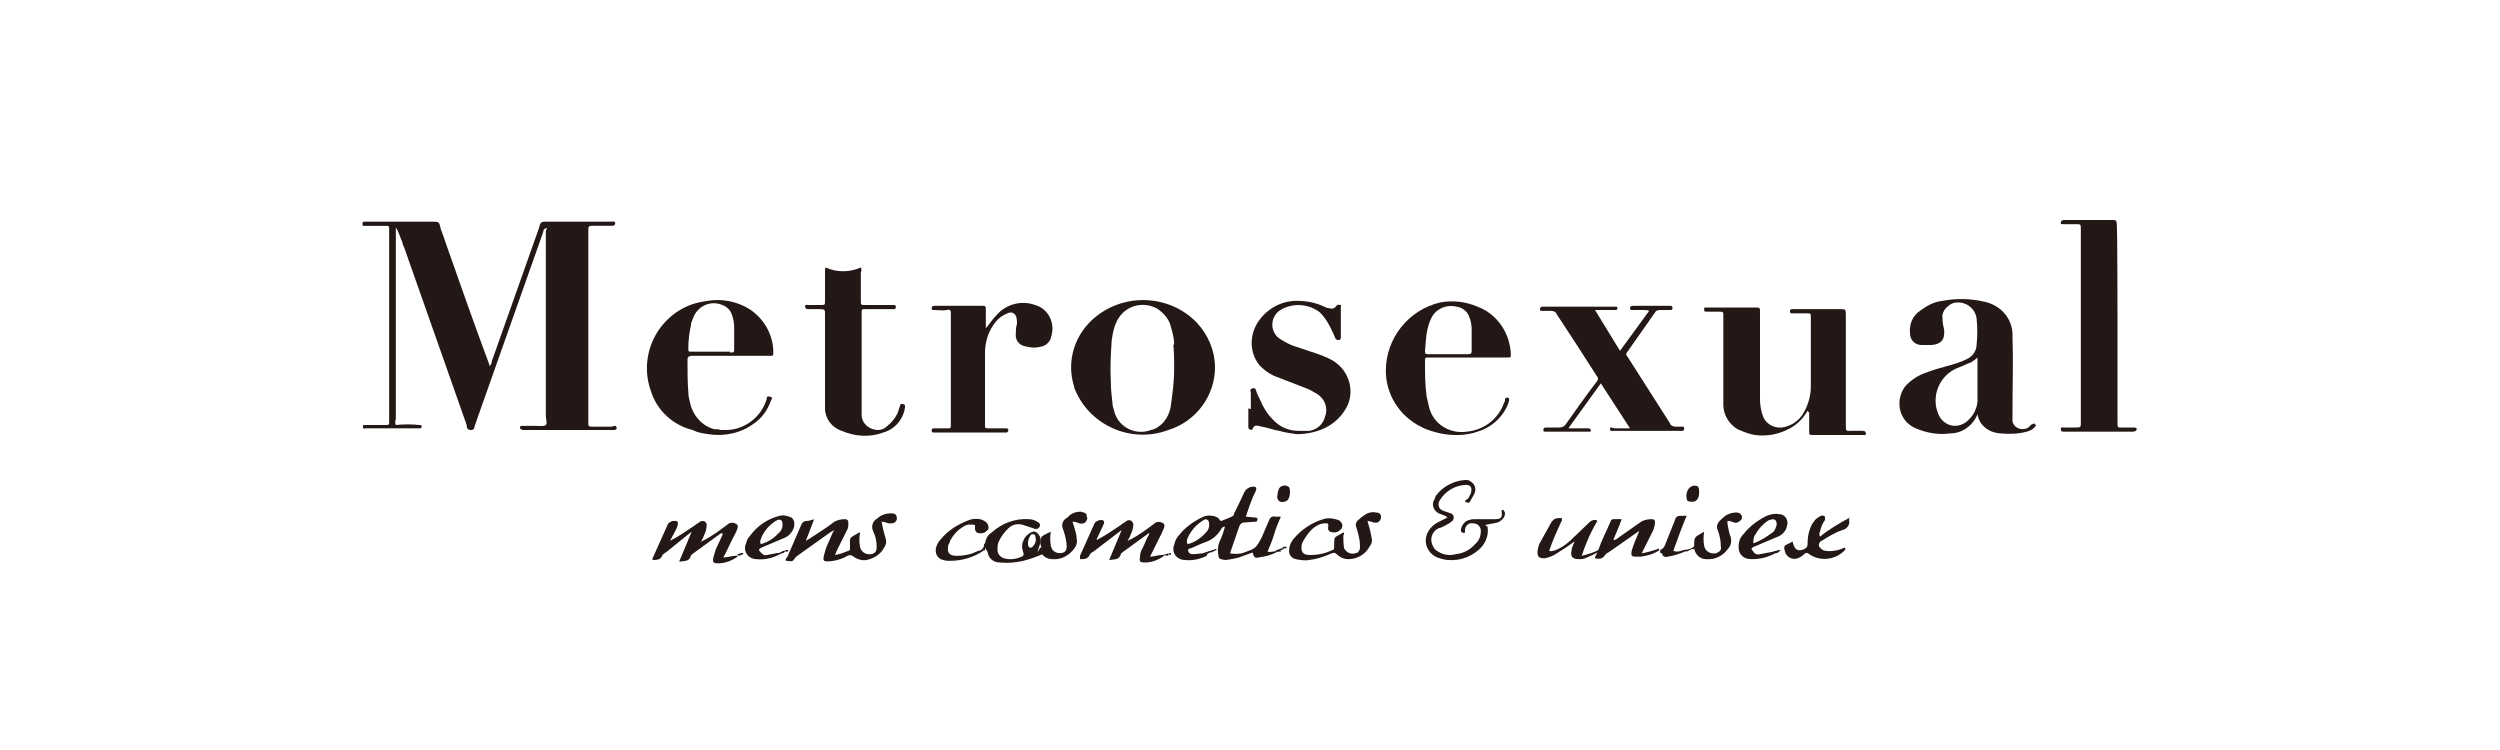 <?xml version="1.0" encoding="utf-8"?>
<!-- Generator: Adobe Illustrator 25.0.0, SVG Export Plug-In . SVG Version: 6.00 Build 0)  -->
<svg version="1.1" id="レイヤー_1" xmlns="http://www.w3.org/2000/svg" xmlns:xlink="http://www.w3.org/1999/xlink" x="0px"
	 y="0px" viewBox="0 0 300 90" style="enable-background:new 0 0 300 90;" xml:space="preserve">
<style type="text/css">
	.st0{fill:#231815;}
</style>
<g>
	<g id="レイヤー_2_2_">
		<g id="レイヤー_1-2_1_">
			<path class="st0" d="M216.9,49.3c-0.5,0.9-1.2,1.6-2.1,2.1c-1.3,0.7-2.7,1-4.2,0.8c-0.7-0.1-1.4-0.4-2.1-0.7
				c-1-0.6-1.7-1.7-1.7-2.9c0-0.6,0-1.2,0-1.8v-9c0-0.3,0-0.4-0.4-0.4h-1.7c-0.2,0-0.2-0.1-0.2-0.3s0-0.2,0.2-0.2h5.9
				c0.6,0,0.6,0,0.6,0.6v10.4c0,0.6,0.1,1.3,0.3,1.9c0.3,1,1.3,1.6,2.3,1.5c0.9-0.1,1.8-0.6,2.4-1.4c0.7-1,1.1-2.3,1.1-3.5
				c0-2.8,0-5.6,0-8.3c0-0.5,0-0.5-0.5-0.5H215c-0.2,0-0.2-0.1-0.2-0.3c0-0.1,0.1-0.2,0.2-0.2c0,0,0,0,0,0h5.9c0.5,0,0.6,0,0.6,0.6
				v13.3c0,0.8,0,0.7,0.7,0.7h1.2c0.2,0,0.5,0,0.5,0.3s-0.2,0.2-0.4,0.2h-5.9c-0.5,0-0.5,0-0.5-0.5c0-0.5,0-1.2,0-1.8
				c0-0.1,0-0.2,0-0.4"/>
			<path class="st0" d="M254.1,38.9v11.7c0,0.8,0,0.7,0.7,0.7h1.2c0.2,0,0.4,0,0.4,0.2c0,0.2-0.2,0.3-0.5,0.3h-8.2
				c-0.2,0-0.4,0-0.4-0.3c0-0.3,0.2-0.2,0.4-0.2h1.3c0.7,0,0.7,0,0.7-0.6V27.5c0-0.6,0-0.6-0.6-0.6c-0.6,0-0.9,0-1.4,0
				c-0.5,0-0.4,0-0.4-0.2s0.2-0.3,0.4-0.3h5.9c0.3,0,0.4,0.1,0.4,0.4C254.1,26.8,254.1,38.9,254.1,38.9z"/>
			<path class="st0" d="M191.4,37.2l3,4.9l3.5-4.8c-0.2-0.1-0.5-0.1-0.8-0.1h-1.2c-0.2,0-0.3,0-0.3-0.2c0-0.2,0.1-0.3,0.4-0.3h4.4
				c0.2,0,0.3,0,0.3,0.3c0,0.1-0.1,0.2-0.2,0.2c0,0,0,0,0,0c-0.4,0-0.9,0-1.3,0c-0.3,0-0.5,0.1-0.6,0.3l-3.3,4.7
				c-0.2,0.2-0.2,0.4,0,0.6l5.1,8c0.1,0.3,0.4,0.4,0.7,0.4c0.3,0,0.5,0,0.8,0c0.2,0,0.2,0.1,0.2,0.3c0,0.1-0.1,0.2-0.2,0.2h-8.1
				c-0.2,0-0.6,0.1-0.6-0.2c0-0.4,0.3-0.1,0.6-0.1c0.5,0,1.1,0,1.8,0l-3.5-5.4l-3.9,5.4h2.4c0.1,0,0.3,0.1,0.3,0.2c0,0,0,0,0,0
				c0,0.2,0,0.2-0.2,0.2h-5.2c-0.2,0-0.3,0-0.3-0.2s0.1-0.3,0.3-0.3c0.5,0,1,0,1.6,0c0.3,0,0.6-0.1,0.8-0.4c1.2-1.7,2.4-3.4,3.7-5.1
				c0.2-0.2,0.2-0.5,0-0.7c-1.6-2.5-3.2-5-4.8-7.4c-0.1-0.3-0.4-0.4-0.7-0.4c-0.4,0-0.7,0-1,0s-0.3,0-0.3-0.2c0-0.2,0.1-0.3,0.3-0.3
				h8.8c0.1,0,0.2,0,0.2,0.2c0,0.1-0.1,0.2-0.2,0.2c0,0,0,0,0,0h-2.1V37.2z"/>
			<path class="st0" d="M99.1,32.1c1.3,0.6,2.8,0.6,4.2,0c0.1,0.2,0.1,0.4,0,0.6c0,1.1,0,2.2,0,3.3c0,0.6,0,0.6,0.5,0.6h3.4
				c0.1,0,0.2,0,0.3,0.1c0,0,0,0.1,0,0.1c0,0.1,0,0.3-0.2,0.3h-3.4c-0.5,0-0.5,0-0.5,0.4v11.8c0,0.2,0,0.3,0,0.5c0,1,0.9,1.8,2,1.8
				c0.4,0,0.8-0.2,1.1-0.5c0.5-0.4,0.9-0.9,1.2-1.5c0.1-0.3,0.2-0.6,0.3-0.9c0-0.2,0.2-0.3,0.3-0.2c0,0,0,0,0.1,0
				c0.2,0,0.2,0.2,0.2,0.4c-0.2,1.4-1.2,2.6-2.6,3c-1.6,0.6-3.4,0.5-5-0.2c-1.2-0.4-2-1.5-2-2.7c0-0.5,0-1,0-1.5v-9.8
				c0-0.5,0-0.6-0.6-0.6h-1.4c-0.2,0-0.3,0-0.4-0.3c0-0.3,0.2-0.2,0.4-0.2h1.5c0.5,0,0.5,0,0.5-0.5v-3.5C99,32.4,99,32.2,99.1,32.1"
				/>
			<path class="st0" d="M118.3,39.4c0.5-0.6,0.8-1.1,1.3-1.6c1.1-1.3,3-1.8,4.6-1.2c1.5,0.4,2.4,2,2,3.6c0,0.1-0.1,0.2-0.1,0.4
				c-0.2,0.5-0.6,0.9-1.2,1c-0.7,0.2-1.4,0.1-2.1-0.1c-0.6-0.2-1-0.8-0.9-1.5c0-0.3,0-0.6,0.1-1c0.1-0.3,0-0.5,0-0.7
				c0-0.4-0.3-0.8-0.7-0.8c-0.1,0-0.2,0-0.4,0.1c-0.5,0.2-1,0.5-1.4,1c-0.9,1.1-1.3,2.4-1.3,3.8c0,2.8,0,5.7,0,8.5
				c0,0.5,0,0.5,0.5,0.5h2.1c0.1,0,0.2,0.1,0.2,0.2c0,0,0,0,0,0c0,0.1,0,0.2-0.2,0.3H112c-0.1,0-0.2-0.1-0.2-0.2c0,0,0,0,0,0
				c0-0.2,0-0.3,0.3-0.3h1.7c0.2,0,0.3,0,0.3-0.3V37.8c0-0.1,0-0.2,0-0.2c0-0.4-0.1-0.5-0.5-0.4s-1,0-1.5,0c-0.2,0-0.3,0-0.3-0.2
				s0.1-0.3,0.3-0.3h5.8c0.3,0,0.4,0,0.4,0.4C118.3,37.8,118.3,38.6,118.3,39.4"/>
			<path class="st0" d="M150.1,49.1c0-0.6,0-1.3,0-1.9c0-0.2-0.2-0.5,0.2-0.6c0.4-0.1,0.4,0.2,0.5,0.5s0.5,1,0.7,1.5
				c0.3,0.6,0.7,1.2,1.2,1.7c0.8,0.9,1.9,1.4,3.1,1.4c0.4,0,0.9,0,1.3,0c0.9-0.1,1.7-0.8,1.9-1.7c0.4-1,0-2.1-0.9-2.7
				c-0.5-0.3-1-0.6-1.6-0.8l-3.1-1.2c-0.9-0.3-1.6-0.8-2.2-1.4c-1.2-1.4-1.3-3.4-0.4-5c1-1.7,2.8-2.8,4.8-2.8c1.1,0,2.3,0.2,3.3,0.7
				c0.2,0.1,0.5,0.2,0.7,0.2c0.3,0.1,0.5,0,0.7-0.2c0.1-0.2,0.3-0.3,0.5-0.2c0.2,0,0.1,0.2,0.1,0.4v3.4c0,0.1,0,0.4-0.2,0.4
				s-0.4,0-0.5-0.3c-0.1-0.3-0.4-0.9-0.6-1.3c-0.3-0.6-0.7-1.2-1.2-1.7c-1.4-1.1-3.4-1.2-4.9-0.2c-0.9,0.7-1.1,2-0.4,2.9
				c0.1,0.2,0.3,0.3,0.4,0.4c0.6,0.4,1.3,0.8,2,1l2.7,0.9c0.8,0.3,1.6,0.6,2.2,1.1c1.7,1.3,2.2,3.8,1,5.6c-0.5,0.8-1.2,1.5-2.1,2
				c-1.1,0.6-2.4,0.9-3.7,0.9c-0.7-0.1-1.4-0.2-2.1-0.4c-0.7-0.1-1.4-0.4-2.1-0.5c-0.7-0.2-0.9-0.2-1.1,0.3c0,0.1-0.3,0.1-0.4,0
				c-0.1-0.1-0.1-0.2-0.1-0.4v-2.1"/>
			<path class="st0" d="M97.7,62.3l-1,2.6l0.5-0.3c0.9-0.6,1.9-1.2,2.8-1.9c0.4-0.3,0.9-0.4,1.4-0.4c0.2,0,0.4,0.1,0.4,0.4
				c0,0,0,0,0,0.1c0,0.3,0,0.6-0.2,0.9c-0.4,0.8-0.8,1.6-1.2,2.4l-0.2,0.5c0.6-0.1,1.1-0.3,1.6-0.5c0.2,0,0.2-0.2,0.2-0.4
				c0-1.4-0.2-1,1.1-1.8c0,0,0,0,0.1,0c-0.1,0.6-0.1,1.1,0,1.7c0.1,0.6,0.7,1,1.3,0.9c0.1,0,0.2,0,0.3-0.1c0.3-0.1,0.4-0.4,0.4-0.7
				c0-0.7-0.1-1.3-0.4-1.9c-0.3-0.6-0.1-1.3,0.5-1.6c0.4-0.4,1-0.6,1.6-0.6c0.3,0,0.6,0,0.7,0.4c0.1,0.4-0.1,0.7-0.5,0.8
				c-0.2,0-0.3,0-0.5,0c-0.3-0.1-0.5-0.2-0.8-0.2c0.1,0.7,0.3,1.4,0.5,2.1c0.1,0.4,0,0.7-0.2,1c-0.4,0.8-1.2,1.3-2.1,1.5
				c-0.6,0.1-1.2-0.1-1.7-0.5c-0.2-0.1-0.4-0.1-0.6,0c-0.5,0.3-1.1,0.5-1.7,0.6c-1.4,0.2-1.3,0-1-1.1c0.1-0.4,0.3-0.9,0.5-1.3
				c0.2-0.4,0.3-0.8,0.6-1.3l-0.5,0.3l-3.5,2.5c-0.3,0.2-0.6,0.4-0.8,0.7c-0.2,0.4-0.6,0.2-0.9,0.2s0-0.4,0.1-0.5
				c0.5-1.2,1.1-2.5,1.6-3.7c0.2-0.5,0.4-0.6,0.9-0.6C97.3,62.4,97.5,62.4,97.7,62.3"/>
			<path class="st0" d="M80.4,64.9c1-0.5,2-1.2,2.9-1.8c0.2-0.2,0.5-0.3,0.7-0.5c0.4-0.2,0.8,0,0.8,0.4c0,0.4-0.1,0.8-0.3,1.2
				c-0.1,0.3-0.2,0.5-0.4,0.8c0.7-0.3,1.3-0.7,1.9-1.1l1.5-1.1c0.2-0.1,0.5-0.1,0.7,0c0.3,0.1,0.4,0.3,0.3,0.6s-0.2,0.5-0.3,0.7
				c-0.5,0.9-0.9,1.9-1.4,2.8c0.5,0,1-0.2,1.4-0.2c0.1,0,0.3-0.1,0.3,0.1c-0.7,0.5-1.5,0.8-2.3,0.8c-0.6,0-0.7-0.1-0.6-0.7
				c0.1-0.3,0.2-0.7,0.3-1l0.8-1.7c0-0.1,0-0.1,0-0.2l0,0l0,0c0,0-0.1,0-0.2,0l-3.3,2.4c-0.1,0.1-0.3,0.2-0.3,0.3
				c-0.2,0.7-0.7,0.6-1.4,0.7l1.5-3.6l0,0L81.5,65l-1.6,1.3c-0.1,0-0.3,0.2-0.4,0.3c-0.2,0.6-0.7,0.6-1.2,0.6c0-0.2,0-0.3,0.1-0.4
				c0.6-1.3,1.1-2.5,1.7-3.8c0.1-0.3,0.5-0.5,0.8-0.5c0.5,0,0.5,0.2,0.4,0.6S80.7,64.3,80.4,64.9c0.1,0,0.1,0.1,0.1,0.1l0,0"/>
			<path class="st0" d="M138.1,63.8l-3.3,2.4c-0.1,0.1-0.3,0.2-0.3,0.3c-0.2,0.7-0.7,0.6-1.4,0.7l1.5-3.6l0,0l-1.7,1.3l-1.7,1.3
				c-0.1,0-0.3,0.2-0.4,0.3c-0.2,0.6-0.7,0.6-1.2,0.6c0-0.2,0-0.3,0-0.4l1.7-3.8c0.1-0.3,0.5-0.5,0.8-0.5c0.4,0,0.5,0.2,0.3,0.6
				c-0.2,0.4-0.5,1.1-0.8,1.7c0,0,0,0.1,0,0.1l0,0c1-0.5,2-1.2,2.9-1.8c0.2-0.2,0.5-0.3,0.7-0.5c0.4-0.2,0.7,0,0.8,0.4
				c0,0.4-0.1,0.8-0.3,1.2c-0.1,0.3-0.2,0.5-0.4,0.8c0.7-0.3,1.3-0.7,1.9-1.1l1.5-1.1c0.2-0.1,0.5-0.1,0.7,0
				c0.3,0.1,0.4,0.3,0.3,0.6c-0.1,0.2-0.2,0.5-0.3,0.7l-1.4,2.8c0.5,0,1-0.2,1.4-0.2c0.1,0,0.3-0.1,0.3,0.1
				c-0.7,0.5-1.5,0.8-2.3,0.8c-0.6,0-0.7-0.1-0.6-0.7c0-0.3,0.1-0.7,0.3-1c0.3-0.6,0.5-1.2,0.8-1.7c0-0.1,0-0.1,0-0.2l0,0l0,0
				c0,0-0.1,0-0.2,0"/>
			<path class="st0" d="M164.1,62.5c0.2,0.7,0.4,1.4,0.5,2.1c0.1,0.3,0,0.7-0.2,0.9c-0.5,1-1.5,1.6-2.6,1.6c-0.5,0-1-0.2-1.4-0.6
				c-0.2-0.2-0.3-0.2-0.6-0.1c-0.9,0.4-1.8,0.7-2.7,0.8c-0.5,0.1-1.1,0-1.6-0.1c-0.5-0.1-0.9-0.6-0.8-1.1c0-0.5,0.2-0.9,0.5-1.3
				c0.9-1.1,2.2-2,3.6-2.4c0.6-0.2,1.2-0.1,1.8,0.1c0.4,0.2,0.6,0.6,0.4,1c0,0,0,0.1-0.1,0.1c-0.3,0.4-0.8,0.5-1.3,0.3
				c-0.2-0.1-0.3-0.4-0.2-0.6c0-0.4,0-0.4-0.4-0.4c-0.3,0-0.7,0.1-1,0.3c-0.7,0.4-1.2,1.1-1.6,1.8c-0.1,0.2-0.2,0.4-0.2,0.5
				c-0.1,0.8,0.1,1.2,1,1.2c1,0,1.9-0.2,2.7-0.6c0.2,0,0.2-0.2,0.2-0.4c0-1.4,0-1,0.9-1.6l0.2-0.1c0.2,0.1,0,0.3,0,0.4
				c0,0.5,0,1,0.1,1.5c0.3,0.6,1,0.8,1.6,0.5c0,0,0.1,0,0.1-0.1c0.2-0.2,0.2-0.4,0.2-0.7c0-0.7-0.2-1.4-0.4-2.1
				c-0.2-0.4-0.1-0.8,0.2-1c0.3-0.3,0.6-0.5,0.9-0.7c0.3-0.2,0.8-0.3,1.2-0.2c0.5,0,0.7,0.3,0.6,0.7c-0.1,0.4-0.4,0.6-0.8,0.5
				c0,0-0.1,0-0.1,0C164.7,62.6,164.4,62.6,164.1,62.5"/>
			<path class="st0" d="M178.5,63.2c0.2,1.1-0.3,2.2-1.2,2.9c-1,0.8-2.2,1.2-3.5,1.1c-0.3,0-0.7-0.1-1-0.2c-0.9-0.2-1.6-1-1.7-1.9
				c-0.1-1,0.5-1.9,1.4-2.4l1.2-0.6c-0.2-0.2-0.5-0.3-0.8-0.4c-0.7-0.2-1.1-0.9-0.9-1.5c0-0.1,0.1-0.2,0.1-0.2
				c0.1-0.2,0.1-0.3,0.2-0.5c0.8-1.1,2.1-1.8,3.5-1.9c0.3,0,0.5,0,0.7,0.2c0.5,0.3,0.7,0.9,0.4,1.5c0,0,0,0,0,0l-0.4,0.7
				c-0.2,0.4-0.2,0.4-0.7,0.2c0-0.2,0.3-0.3,0.4-0.4c0.1-0.2,0.2-0.4,0.3-0.6c0.2-0.7,0-1.1-0.8-1c-1.2,0.1-2.3,0.8-2.9,1.8
				c-0.3,0.4-0.2,1,0.2,1.2c0.1,0,0.1,0.1,0.2,0.1c0.3,0.1,0.6,0.2,0.9,0.3c0.3,0.1,0.5,0.5,0.2,0.9c-0.1,0.1-0.3,0.2-0.4,0.3
				c-0.4,0.2-0.8,0.5-1.3,0.6c-0.8,0.4-1.1,1.4-0.6,2.2c0.1,0.3,0.4,0.5,0.6,0.6c0.6,0.4,1.4,0.5,2.1,0.3c0.9-0.1,1.7-0.5,2.3-1.2
				c0.5-0.4,0.7-1,0.7-1.6c0-0.5-0.4-0.9-0.9-0.9c-0.5-0.1-0.9,0.2-1,0.7c0,0.1,0,0.2,0,0.3c0,0.2-0.2,0.2-0.3,0.1
				c-0.1,0-0.2-0.1-0.2-0.3c0.1-0.6,0.5-1.1,1-1.2c0.3-0.1,0.5-0.1,0.8-0.1h2.3c0.7,0,0.9-0.2,0.8-0.9c0,0,0-0.2,0-0.2
				c0.1,0,0.2,0,0.2,0c0.1,0.1,0.2,0.3,0.2,0.4c0,0.5-0.4,0.9-0.9,1.1c-0.5,0.1-1,0.2-1.5,0.3"/>
			<path class="st0" d="M197,63.5l-4,2.8c-0.1,0-0.3,0.2-0.4,0.3c-0.3,0.5-0.7,0.5-1.2,0.4c0-0.2,0.1-0.4,0.2-0.5
				c0.1-0.2,0.1-0.4,0.2-0.5c0.4-1.2,1-2.3,1.5-3.5c0-0.1,0.2-0.2,0.3-0.2h1c-0.3,0.9-0.7,1.7-1,2.5c0.2,0,0.4-0.1,0.5-0.2l2.7-1.9
				c0.4-0.3,0.9-0.4,1.4-0.4c0.3,0,0.4,0.1,0.4,0.4c0,0.3-0.1,0.6-0.2,0.9l-1.4,2.8c0.6-0.1,1.3-0.3,1.9-0.5c0-0.1,0.1-0.1,0.2,0
				c0,0,0,0,0,0c0,0.1,0,0.2-0.1,0.2c-0.6,0.4-1.4,0.6-2.1,0.7c-0.2,0-0.4,0-0.6,0c-0.5,0-0.6-0.1-0.5-0.7c0.2-0.7,0.5-1.4,0.8-2.1
				l0.3-0.8C197.2,63.5,197.2,63.5,197,63.5"/>
			<path class="st0" d="M192,65.9c0,0.2-0.1,0.4-0.2,0.5c-0.1-0.2-0.2,0-0.3,0c-0.4,0.2-0.8,0.4-1.3,0.6c-0.2,0.1-0.5,0.1-0.7,0.1
				c-0.8,0-1.1-0.3-0.9-1.1c0-0.3,0.2-0.6,0.3-0.9c0.1-0.3,0-0.1,0-0.1c-0.8,0.6-1.6,1.1-2.4,1.6c-0.4,0.2-0.7,0.3-1.1,0.4
				c-0.6,0-0.9-0.1-0.9-0.7c0-0.3,0.1-0.7,0.2-1c0.5-0.9,1-1.8,1.5-2.7c0.2-0.2,0.4-0.4,0.6-0.4c0.2,0,0.5-0.1,0.6,0
				c0.1,0.1,0,0.4-0.1,0.5c-0.5,1.1-1,2.2-1.4,3.4c0.2,0.1,0.3,0,0.5,0c0.7-0.2,1.3-0.6,1.9-1.1l2.4-2.3c0.3-0.3,0.7-0.4,1-0.2
				c-0.8,1.3-1.4,2.7-1.9,4.2C190.6,66.5,191.3,66.3,192,65.9"/>
			<path class="st0" d="M221.9,62.1v0.4c0.1,0.5-0.3,1-0.8,1.1c-0.9,0.3-1.7,0.8-2.5,1.3c-0.3,0.1-0.4,0.5-0.3,0.7
				c0.1,0.1,0.2,0.2,0.3,0.3c0.1,0.1,0.3,0.2,0.5,0.2c0.5,0.1,1,0,1.5-0.1l0.8-0.3c0.1,0.2,0,0.3-0.1,0.4c-1.1,1.1-2.9,1.3-4.2,0.4
				c-0.2-0.2-0.4-0.2-0.6,0c-0.2,0.2-0.5,0.4-0.8,0.5c-0.6,0.2-1.3-0.1-1.5-0.8c0-0.1-0.1-0.3-0.1-0.4c0-0.2,0.1-0.4,0.2-0.4
				l0.8-0.4c0.1,0,0,0.2,0.1,0.3c0.2,0.7,0.6,0.9,1.3,0.6c0.2-0.1,0.4-0.3,0.4-0.5c0-0.8,0.1-1.5,0.4-2.2c0.1-0.3,0.3-0.5,0.5-0.8
				c0.2-0.2,0.5-0.4,0.7-0.5c0.2-0.1,0.4,0,0.5,0.1c0,0.2,0,0.3,0,0.4c-0.3,0.4-0.5,0.9-0.6,1.4c-0.1,0.2-0.1,0.4,0,0.6
				c1.1-0.9,2.3-1.6,3.6-2.3"/>
			<path class="st0" d="M203.3,65.5c0-1.1,0-1,1.2-1.7c-0.1,0.6-0.1,1.2,0,1.7c0.1,0.6,0.7,1,1.3,0.9c0.1,0,0.2,0,0.3-0.1
				c0.3-0.1,0.5-0.4,0.4-0.7c0-0.6-0.1-1.2-0.3-1.8c-0.4-0.8,0-1.2,0.6-1.7c0.4-0.4,1-0.6,1.6-0.6c0.2,0,0.5,0.1,0.6,0.4
				c0.1,0.2,0,0.5-0.2,0.6c-0.2,0.2-0.5,0.3-0.7,0.2c-0.3-0.1-0.5-0.2-0.8-0.2c0,0.1,0,0.3,0,0.4c0.1,0.5,0.2,1.1,0.4,1.6
				c0.1,0.5,0,1-0.3,1.3c-0.6,0.9-1.6,1.4-2.7,1.3c-0.7,0-1.3-0.6-1.4-1.3c-0.1-0.1-0.1-0.2,0-0.3"/>
			<path class="st0" d="M118.2,65.2c0,0.3,0,0.6,0,0.9c0,0-0.1-0.2-0.2,0c-1.2,0.8-2.6,1.2-4,1.2c-0.3,0-0.5,0-0.8-0.1
				c-0.6-0.1-1-0.7-0.9-1.3c0,0,0-0.1,0-0.1c0.1-0.4,0.3-0.8,0.6-1.1c0.9-1.1,2.1-1.8,3.4-2.3c0.6-0.2,1.3-0.2,1.8,0.1
				c0.4,0.2,0.6,0.6,0.5,1c0,0,0,0.1-0.1,0.1c-0.3,0.4-0.8,0.5-1.3,0.3c-0.1-0.1-0.2-0.3-0.2-0.4c0-0.2,0-0.3,0-0.5
				c-0.5-0.1-1-0.1-1.4,0.2c-0.7,0.4-1.2,1-1.6,1.7c0,0.2-0.1,0.3-0.2,0.5c-0.2,0.9,0.1,1.3,1,1.3c0.7,0,1.3-0.1,1.9-0.3
				c0.2-0.1,0.5-0.2,0.7-0.3c0.4,0,0.7-0.4,0.7-0.8"/>
			<path class="st0" d="M199.2,66.3c0-0.1,0.1-0.2,0-0.3c0.3-0.1,0.5-0.3,0.6-0.6c0.4-1,0.8-2,1.2-3c0.1-0.4,0.3-0.5,0.7-0.5
				s0.4,0,0.7,0c-0.6,1.4-1.1,2.8-1.6,4.2c0.5,0.2,0.9,0,1.3-0.1c0.4-0.1,0.3-0.1,0.3,0.1c-0.7,0.3-1.5,0.6-2.3,0.7
				c-0.2,0.1-0.5,0-0.6-0.2c0,0,0-0.1,0-0.1C199.5,66.6,199.5,66.4,199.2,66.3"/>
			<path class="st0" d="M154.8,59.1c0,0.3-0.1,0.6-0.2,0.8c-0.2,0.3-0.6,0.4-1,0.3c-0.3-0.2-0.4-0.5-0.3-0.8c0-0.3,0.1-0.6,0.2-0.8
				c0.2-0.3,0.6-0.4,0.9-0.3C154.7,58.4,154.8,58.5,154.8,59.1"/>
			<path class="st0" d="M203.9,59.1c0,0.8-0.4,1.2-1,1.1c-0.3,0-0.5-0.1-0.5-0.4c0,0,0,0,0,0c-0.1-0.4,0-0.8,0.2-1.1
				c0.2-0.3,0.6-0.5,0.9-0.4C203.8,58.3,203.9,58.5,203.9,59.1"/>
			<path class="st0" d="M73.4,51.2h-2.1c-0.8,0-0.7,0-0.7-0.8V27.6c0-0.3,0-0.5,0.4-0.5h2.5c0.2,0,0.4-0.2,0.3-0.4
				c-0.1-0.2-0.2-0.1-0.4-0.1h-8.1c-0.2,0-0.4,0.1-0.5,0.3c0,0.1-0.1,0.3-0.1,0.4c-1.9,5.4-3.8,10.7-5.7,16.1c0,0.1,0,0.4-0.3,0.5
				c0-0.1,0-0.2,0-0.2c-1.8-4.8-3.5-9.7-5.2-14.5c-0.2-0.6-0.4-1.2-0.6-1.7c-0.2-0.9-0.2-0.9-1-0.9h-8.2c-0.2,0-0.2,0.1-0.2,0.3
				c0,0.1,0,0.2,0.1,0.2h2.6c0.5,0,0.5,0,0.5,0.5v22.9c0,0.5,0,0.5-0.5,0.5h-2.3c-0.4,0-0.4,0-0.3,0.4l0,0c0,0.1,0.2,0,0.3,0h6.2
				c0.1,0,0.2,0,0.3,0c0.1,0,0.2-0.1,0.2-0.2s0-0.2-0.2-0.2h-0.1c-0.9-0.1-1.9-0.1-2.8,0c-0.1-0.2-0.1-0.5,0-0.7v-23
				c0.4,0.6,0.5,1.2,0.8,1.8c0,0.2,0.1,0.4,0.2,0.6l7.5,21.3c0,0.2,0,0.6,0.5,0.6c0.5,0,0.4-0.4,0.5-0.6c2.7-7.7,5.5-15.5,8.2-23.2
				c0-0.1,0-0.3,0.3-0.4s0,0.2,0,0.3c0,7.4,0,14.8,0,22.2c0,0.4,0.2,0.9,0,1.1c-0.2,0.2-0.8,0.1-1.2,0.1s-1.1,0-1.6,0
				c-0.2,0-0.3,0-0.3,0.2c0,0.2,0.1,0.2,0.3,0.3h10.9c0.2,0,0.4,0,0.4-0.3C73.9,51,73.7,51.1,73.4,51.2"/>
			<path class="st0" d="M202.4,66.2c0-0.1-0.2-0.1-0.3-0.1c0.4-0.2,0.8-0.2,1.2-0.5v0.3C202.9,65.8,202.7,66.1,202.4,66.2"/>
			<path class="st0" d="M144.3,66.4c0.3-0.1,0.6-0.2,0.9-0.3c0.1,0,0.2,0,0.2,0.1c-0.2,0.1-0.4,0.2-0.6,0.3
				C144.7,66.4,144.5,66.6,144.3,66.4"/>
			<path class="st0" d="M93.4,66.6c-0.1-0.2-0.3,0-0.4-0.1c0.3-0.1,0.6-0.2,0.9-0.3c0.1,0,0.2,0,0.2,0.1
				C93.8,66.4,93.6,66.5,93.4,66.6"/>
			<path class="st0" d="M153.3,66.2c0-0.1-0.2-0.1-0.3-0.1c0.2-0.1,0.5-0.2,0.8-0.3c0.1,0,0.2,0,0.2,0.1
				C153.8,66,153.6,66.1,153.3,66.2"/>
			<path class="st0" d="M213,66.4c0-0.1-0.2,0-0.3-0.1c0.2-0.2,0.5-0.2,0.8-0.3c0,0,0,0.1,0,0.2C213.4,66.3,213.2,66.4,213,66.4"/>
			<path class="st0" d="M88.7,66.7c0-0.1-0.2,0-0.3-0.1c0.2-0.1,0.3-0.2,0.5-0.2c0,0,0,0.1,0,0.2C88.9,66.6,88.8,66.7,88.7,66.7"/>
			<path class="st0" d="M140,66.7c0-0.1-0.2,0-0.3-0.1c-0.1-0.1,0.4-0.1,0.5-0.2s0,0.1,0,0.2C140.3,66.6,140.2,66.7,140,66.7"/>
			<path class="st0" d="M140.3,66.6v-0.2c0,0,0.2-0.1,0.2,0C140.6,66.5,140.5,66.6,140.3,66.6"/>
			<path class="st0" d="M88.9,66.6v-0.2c0,0,0.2-0.1,0.3,0C89.2,66.5,89.1,66.6,88.9,66.6"/>
			<path class="st0" d="M145.4,66.3l-0.2-0.1c0.1-0.1,0.2-0.2,0.4-0.2c0.1,0,0.2,0,0.1,0.1L145.4,66.3"/>
			<path class="st0" d="M94,66.3l-0.2-0.1c0.1-0.1,0.2-0.1,0.3-0.1c0.1,0,0.2,0,0.1,0.1L94,66.3"/>
			<path class="st0" d="M213.5,66.2v-0.2l0,0c0,0,0.2,0,0.2,0s0,0-0.1,0.1s0,0-0.2,0"/>
			<path class="st0" d="M145.6,66.2c0-0.1,0-0.2,0-0.2c0.1,0,0.3-0.3,0.4,0l-0.3,0.1"/>
			<path class="st0" d="M94.3,66.2l-0.1-0.2h0.2c0,0,0.2,0,0.2,0s0,0.1-0.1,0.2l0,0"/>
			<path class="st0" d="M153.9,65.9v-0.2c0.1-0.1,0.2-0.1,0.3-0.1c0.1,0,0.2,0,0.1,0.1L153.9,65.9"/>
			<path class="st0" d="M154.2,65.8l-0.1-0.1l0,0c0,0,0.2-0.1,0.3,0S154.3,65.8,154.2,65.8"/>
			<path class="st0" d="M197,63.5c0-0.1,0.1-0.1,0.2-0.1c0,0,0,0,0.1,0c0,0,0,0.1,0,0.1L197,63.5"/>
			<path class="st0" d="M138.1,63.8c0,0,0-0.1,0.1-0.1c0,0,0.1-0.1,0.1,0c0,0,0,0,0,0c0,0.1,0,0.2-0.1,0.3L138.1,63.8"/>
			<path class="st0" d="M87,63.7c0,0.1-0.1,0.2-0.1,0.3l-0.2-0.1c0,0,0-0.1,0.1-0.1C86.9,63.7,87,63.7,87,63.7
				C87,63.7,87,63.7,87,63.7"/>
			<path class="st0" d="M188.8,65.1C188.8,65.1,188.8,65,188.8,65.1c0,0.1,0,0.2,0,0.2S188.8,65.3,188.8,65.1"/>
			<path class="st0" d="M131.7,64.9c0,0,0,0.1-0.1,0c-0.1-0.1,0-0.1,0-0.2c0,0,0,0.1,0,0.1"/>
			<path class="st0" d="M80.4,64.9c0,0,0,0.1-0.1,0c-0.1-0.1,0-0.1,0-0.2v0.1"/>
			<path class="st0" d="M237.3,49.7c-0.5,1.3-1.8,2.3-3.2,2.3c-1.4,0.2-2.8,0-4.2-0.6c-1.7-0.7-2.4-2.6-1.7-4.3
				c0.2-0.5,0.5-0.9,1-1.3c0.5-0.4,1.1-0.8,1.7-1c1-0.4,2.1-0.7,3.2-1c0.7-0.2,1.3-0.4,1.9-0.7c0.7-0.3,1.2-1,1.2-1.8
				c0.1-1,0.1-2,0-3c-0.1-1.2-1.2-2.1-2.4-2c-0.4,0-0.8,0.2-1.1,0.5c-0.4,0.3-0.7,0.9-0.6,1.4c0,0.5,0.1,1,0.2,1.4
				c0.1,1.2-0.4,1.7-1.5,1.8c-0.4,0-0.8,0-1.2,0c-0.8,0-1.4-0.6-1.4-1.4c-0.1-1.1,0.3-2.1,1.2-2.7c0.8-0.6,1.7-1.1,2.7-1.2
				c1.6-0.3,3.3-0.3,5,0.1c2,0.4,3.5,2.1,3.4,4.2c0.1,2.9,0,5.9,0,8.8c0,0.3,0,0.7,0,1c-0.1,0.7,0.4,1.2,1.1,1.3
				c0.4,0,0.8-0.1,1-0.4c0.1-0.1,0.2-0.2,0.3-0.2c0.1-0.1,0.2-0.1,0.3,0c0.1,0.1,0.2,0.2,0,0.3c-0.2,0.3-0.6,0.5-1,0.6
				c-1.1,0.3-2.2,0.3-3.2,0.2C238.6,51.9,237.5,51,237.3,49.7 M236.2,43.6l-0.9,0.4l-0.5,0.2c-2.1,0.9-3.1,3.4-2.2,5.5
				c0,0.1,0.1,0.1,0.1,0.2c0.5,1,1.7,1.5,2.8,1c0.2-0.1,0.4-0.2,0.6-0.4c0.7-0.6,1.1-1.4,1.2-2.3c0-1.7,0-3.5,0-5.3
				c-0.2,0.2-0.5,0.4-0.8,0.6"/>
			<path class="st0" d="M145.8,44.1c0,3.4-2.3,6.5-5.6,7.5c-4.5,1.7-9.6-0.6-11.3-5.1c0,0,0,0,0-0.1c-1-3.1,0.1-6.4,2.6-8.4
				c3.6-2.9,8.9-2.6,12.1,0.7C145,40.2,145.8,42.1,145.8,44.1 M140.9,41.3c0-0.7-0.2-1.4-0.4-2.1c-0.2-0.9-0.9-1.7-1.7-2.2
				c-1.7-0.9-3.8-0.3-4.7,1.4c-0.1,0.1-0.1,0.3-0.2,0.4c-0.3,0.7-0.4,1.4-0.5,2.1c-0.1,1.6-0.2,3.2-0.1,4.9c0,0.9,0.1,1.7,0.2,2.6
				c0,0.3,0.1,0.6,0.2,0.9c0.4,1.8,2.3,2.9,4.1,2.4c0.1,0,0.2-0.1,0.3-0.1c0.6-0.1,1.1-0.5,1.5-0.9c0.5-0.6,0.8-1.3,0.9-2
				c0.2-1.5,0.4-2.9,0.4-4.4c0-1,0-1.9-0.1-2.9"/>
			<path class="st0" d="M176.2,42.9h-4.7c-0.5,0-0.5,0-0.5,0.5c0,1.4,0,2.8,0.2,4.2c0.1,0.4,0.2,0.9,0.3,1.3c0.5,2,2.5,3.2,4.5,2.9
				c2.1-0.2,3.8-1.5,4.5-3.5c0.1-0.1,0.1-0.2,0.1-0.4c0-0.1,0.2-0.2,0.3-0.2c0,0,0,0,0,0c0.1,0,0.2,0.1,0.2,0.3
				c0,0.1-0.1,0.3-0.1,0.4c-0.6,1.6-2,2.9-3.7,3.4c-1.4,0.5-3,0.5-4.5,0.2c-0.8-0.2-1.6-0.4-2.3-0.8c-2.6-1.3-4.2-3.9-4.2-6.7
				c0-3.9,2.7-7.3,6.5-8.2c1.5-0.3,3.1-0.1,4.5,0.5c2.4,0.9,3.9,3.2,4,5.7c0,0.4,0,0.4-0.4,0.4L176.2,42.9 M176.2,42.5
				c0.3,0,0.4-0.1,0.4-0.4c0-0.9,0-1.7,0-2.6c0-0.5-0.1-1-0.3-1.5c-0.2-0.6-0.8-1.1-1.5-1.2c-1.3-0.3-2.6,0.3-3.1,1.5
				c-0.2,0.4-0.3,0.8-0.4,1.2c-0.2,0.8-0.2,1.7-0.3,2.6c0,0.4,0.1,0.4,0.4,0.4H176.2"/>
			<path class="st0" d="M82.5,43.2c0,1.3,0,2.6,0.1,3.9c0,0.4,0.1,0.8,0.2,1.2c0.3,1.5,1.4,2.8,2.9,3.2c0.3,0,0.5,0,0.8,0.1h0.8
				c2.1-0.1,3.9-1.5,4.6-3.4c0-0.1,0.1-0.2,0.1-0.3c0-0.2,0-0.4,0.4-0.3s0.2,0.3,0.1,0.5c-0.4,1.1-1,2-2,2.7
				c-1.6,1.2-3.6,1.6-5.5,1.3c-0.7-0.1-1.3-0.2-1.9-0.5c-2.4-0.6-4.3-2.4-5-4.7c-1.5-4.2,0.7-8.9,5-10.4c0.6-0.2,1.2-0.3,1.8-0.4
				c1.8-0.3,3.7,0.1,5.2,1.1c1.7,1.2,2.7,3.1,2.7,5.1c0,0.4,0,0.4-0.5,0.4h-9.4C82.6,42.8,82.5,42.8,82.5,43.2 M87.6,42.3
				c0.5,0,0.5,0,0.5-0.5c0-0.8,0-1.6,0-2.5c0-0.6-0.1-1.1-0.3-1.6c-0.2-0.6-0.7-1-1.4-1.2c-1.3-0.4-2.7,0.3-3.2,1.6
				c-0.1,0.3-0.3,0.6-0.3,1c-0.2,0.9-0.3,1.8-0.3,2.7c0,0.4,0,0.4,0.4,0.4H87.6"/>
			<path class="st0" d="M153.3,66.2c-0.7,0.4-1.5,0.6-2.3,0.7c-0.4,0.1-0.5,0-0.7-0.6l-1.1,0.4c-0.7,0.3-1.4,0.4-2.1,0.5
				c-0.3,0-0.6-0.1-0.8-0.2c-0.2-0.6-0.2-1.3,0-1.9c0.3-0.6,0.5-1.2,0.7-1.9c-0.3,0-0.3,0.1-0.4,0.2c-0.4,0.7-1,1.3-1.8,1.6
				c-0.6,0.2-1.2,0.5-1.9,0.8c-0.1,0-0.4,0-0.3,0.4c0.1,0.2,0.3,0.3,0.5,0.3c0.5,0,0.9-0.1,1.4-0.1s0.4,0,0.3,0.3
				c-0.8,0.4-1.7,0.6-2.6,0.5c-0.8,0-1.4-0.6-1.4-1.3c0-0.2,0-0.3,0.1-0.5c0.1-0.5,0.3-0.9,0.6-1.2c0.7-0.9,1.7-1.6,2.7-2.1
				c0.4-0.2,0.8-0.3,1.2-0.2c0.3,0,0.5,0.1,0.7,0.2c0.2,0.1,0.3,0.5,0.5,0.4c0.2-0.1,0.8-0.3,1.2-0.5s0.2-0.3,0.3-0.4
				c0.4-0.8,0.8-1.6,1.2-2.5c0.2-0.4,0.6-0.7,1.1-0.7c0.4,0,0.4,0.2,0.3,0.5c-0.4,0.8-0.7,1.6-1,2.5l-0.2,0.6l1.1,0.1
				c0.1,0,0.3,0,0.3,0.2c0,0.2-0.1,0.3-0.2,0.3l-1.4,0.1c-0.3,0-0.5,0.2-0.6,0.5c-0.4,1.1-0.7,2.1-1.1,3.2c0.6,0.1,1.2,0.1,1.7-0.1
				c1.4-0.5,1.4-0.5,2.1-1.8c0.3-0.7,0.6-1.4,0.9-2.1c0.1-0.3,0.4-0.5,0.7-0.4c0,0,0,0,0,0c0.2,0,0.4,0,0.7,0
				c-0.3,0.7-0.6,1.4-0.8,2.1c-0.2,0.7-0.5,1.4-0.8,2.1c0.5,0.1,0.9-0.1,1.3-0.1c0.4,0,0.3-0.1,0.3,0.1 M144.8,63.8
				c0.2-0.2,0.3-0.5,0.3-0.8c0-0.2,0-0.5-0.2-0.6c-0.2-0.2-0.5,0-0.6,0.1c-0.8,0.5-1.4,1.2-1.8,2.1c-0.1,0.2-0.1,0.5,0,0.7
				C143.4,65.1,144.2,64.5,144.8,63.8"/>
			<path class="st0" d="M87,63.7h-0.2c0,0,0-0.1,0.2-0.1C87.2,63.6,87,63.6,87,63.7"/>
			<path class="st0" d="M138.4,63.7h-0.2c0-0.1,0.1-0.1,0.1-0.1c0,0,0,0,0.1,0C138.4,63.6,138.4,63.6,138.4,63.7"/>
			<path class="st0" d="M118.2,65.2c0.1-0.5,0.3-1,0.8-1.3c1.2-1.1,2.8-1.7,4.4-1.6c0.4,0,0.8,0.1,1.2,0.4c0,0,0.2,0.1,0.2,0.3
				c0,0.2-0.1,0.3-0.2,0.4c-0.2,0.1-0.4,0.1-0.6,0l-1.2-0.4c-0.6-0.2-1.3-0.1-1.8,0.4c-0.5,0.5-0.9,1-1.2,1.7
				c-0.1,0.3-0.1,0.6-0.1,0.9c0,0.5,0.4,0.9,0.8,1c0.7,0.2,1.4,0.1,2.1-0.2c0.2-0.1,0.3-0.2,0.2-0.5c-0.2-0.5-0.2-1,0-1.4
				c0.1-0.3,0.3-0.6,0.6-0.8c0.6-0.5,1-0.4,1.4,0.3c0.1,0.3,0.1,0.6,0,0.9c-0.1,0.3-0.2,0.6-0.3,0.9c0.2-0.1,0.2-0.4,0.4-0.5
				c0.1-0.1,0.1,0,0.2,0c0.2,0.2,0.2,0.6,0,0.8c-0.7,0.3-1.5,0.6-2.3,0.8c-0.9,0.2-1.8,0.3-2.8,0.2c-0.8,0-1.4-0.5-1.5-1.3
				C118.1,65.7,118.1,65.4,118.2,65.2 M124.2,64.2c-0.1-0.1-0.3-0.1-0.4-0.1c0,0,0,0-0.1,0.1c-0.3,0.4-0.4,0.9-0.3,1.3
				c0.1,0.3,0.4,0.3,0.6,0c0.2-0.2,0.3-0.5,0.3-0.8C124.3,64.5,124.2,64.3,124.2,64.2"/>
			<path class="st0" d="M130.4,61.8c-0.1-0.3-0.4-0.3-0.7-0.4c-0.6,0-1.2,0.2-1.6,0.7c-0.6,0.3-0.8,0.9-0.5,1.5c0,0,0,0,0,0
				c0.2,0.6,0.4,1.3,0.4,2c0,0.3-0.1,0.6-0.4,0.7c-0.5,0.2-1.2,0-1.4-0.5c0-0.1-0.1-0.2-0.1-0.3c-0.1-0.6-0.1-1.2,0-1.7
				c-0.4,0.2-0.7,0.3-1.1,0.6c-0.2,0.4-0.2,0.8-0.1,1.1c0.2,0.2,0,0.5,0,0.8c0.3,0.5,0.8,0.8,1.4,0.8c1.1,0.1,2.1-0.5,2.7-1.4
				c0.2-0.3,0.3-0.7,0.2-1c0-0.7-0.3-1.4-0.5-2.1c0.3,0,0.6,0.1,0.8,0.2c0.4,0.1,0.8,0,0.9-0.4c0.1-0.1,0.1-0.3,0-0.4"/>
			<path class="st0" d="M213,66.4c-0.9,0.5-1.8,0.7-2.8,0.7c-1.1,0-1.8-0.7-1.5-2.1c0.1-0.4,0.3-0.7,0.6-1c0.7-0.9,1.7-1.6,2.7-2.1
				c0.5-0.2,1-0.3,1.5-0.2c0.6,0,1,0.5,1,1.1c0,0.2-0.1,0.3-0.1,0.5c-0.2,0.6-0.7,1-1.3,1.2l-2.6,1.1c-0.4,0.2-0.4,0.2-0.1,0.6
				c0.2,0.3,0.5,0.4,0.8,0.3l1.6-0.3c0.1,0,0.3-0.1,0.3,0.1 M212.7,63.9c0.3-0.2,0.4-0.6,0.5-0.9c0-0.2,0-0.5-0.2-0.6
				c-0.2-0.2-0.5,0-0.7,0c-0.7,0.4-1.3,1.1-1.7,1.8c-0.2,0.3-0.2,0.7-0.2,1C211.3,64.9,212,64.4,212.7,63.9"/>
			<path class="st0" d="M93.4,66.6c-0.8,0.4-1.7,0.6-2.6,0.5c-0.8,0-1.4-0.6-1.4-1.3c0-0.2,0-0.3,0.1-0.5c0.1-0.4,0.2-0.7,0.5-1
				c0.8-1.1,1.9-1.9,3.2-2.3c0.5-0.2,1-0.2,1.5,0c0.5,0.1,0.7,0.6,0.6,1.1c0,0,0,0.1,0,0.1c-0.2,0.7-0.7,1.2-1.3,1.4l-2.6,1.1
				c-0.4,0.2-0.4,0.3-0.1,0.6c0.2,0.2,0.4,0.4,0.7,0.3l1.1-0.2C93.1,66.4,93.3,66.2,93.4,66.6 M93.4,64c0.3-0.2,0.5-0.6,0.5-1
				c0-0.2,0-0.5-0.2-0.6c-0.2-0.1-0.4,0-0.6,0.1c-0.8,0.5-1.5,1.3-1.8,2.2c-0.1,0.2-0.1,0.4,0,0.6C92,65.1,92.8,64.7,93.4,64"/>
		</g>
	</g>
</g>
</svg>

